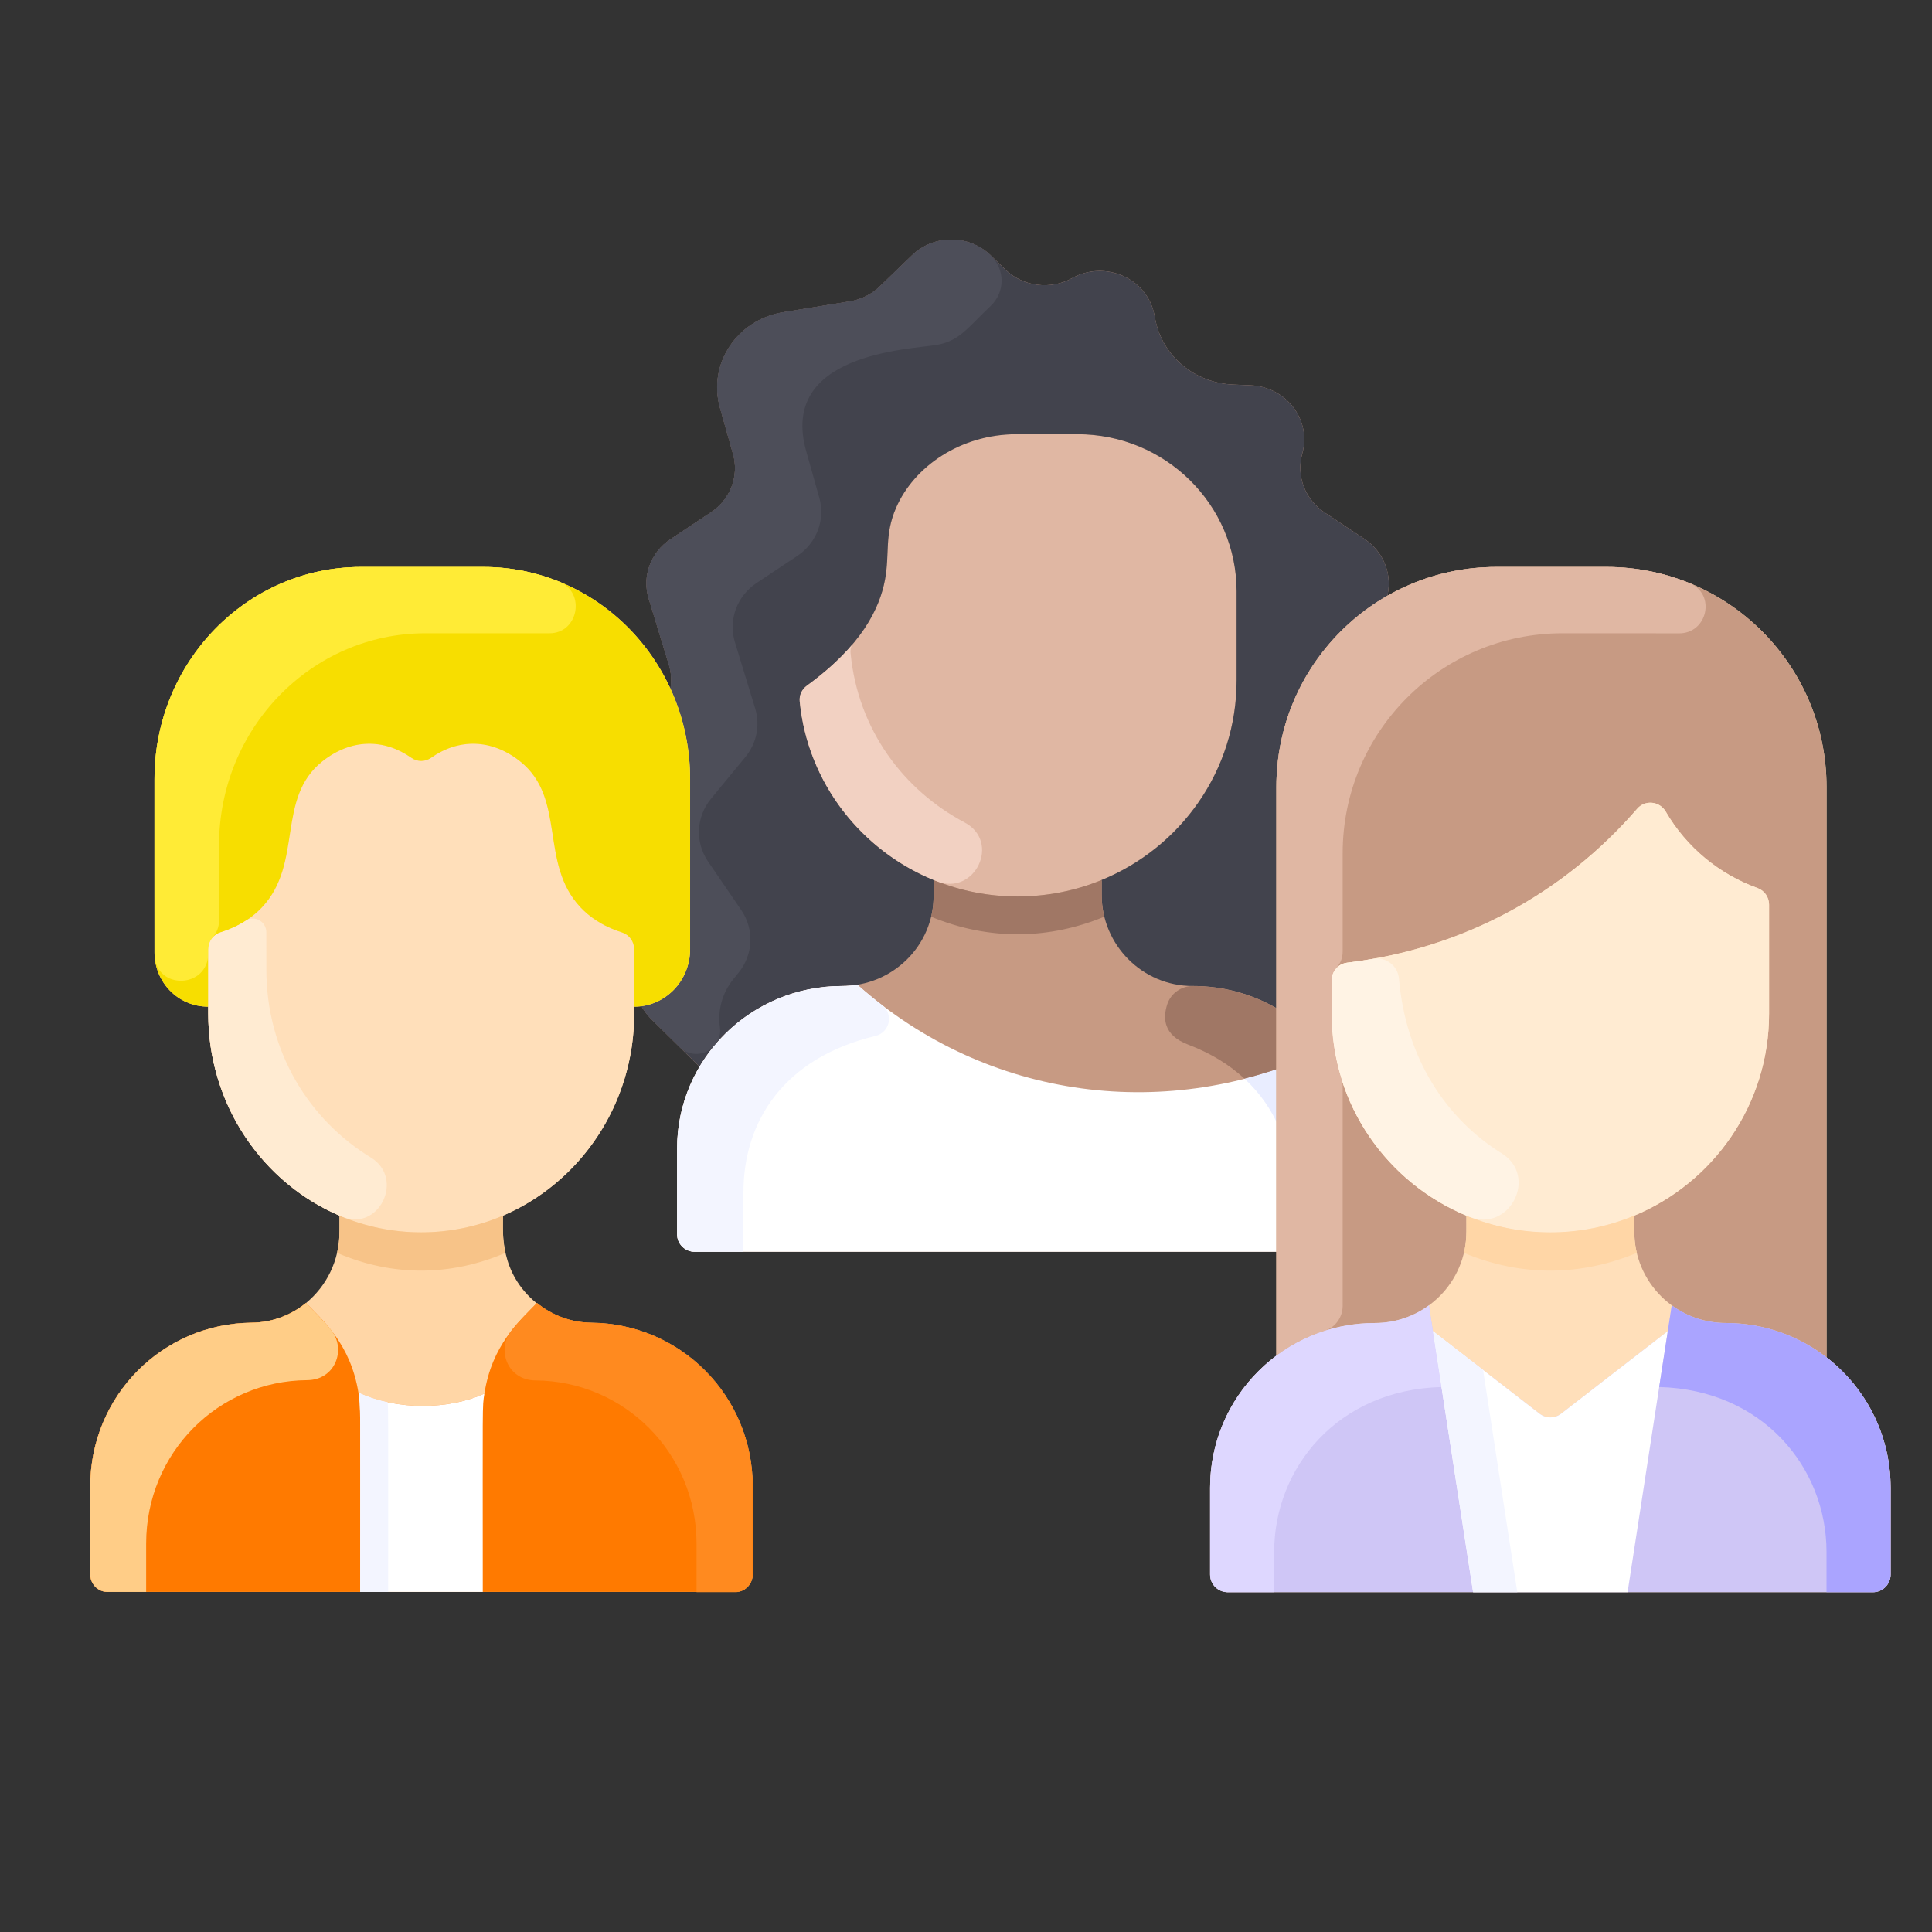 <?xml version="1.0"?>
<svg xmlns="http://www.w3.org/2000/svg" width="179" height="179" viewBox="0 0 179 179" fill="none">
<rect x="0" y="0" width="179" height="179" fill="#333333" stroke="none"/>
<path d="M130.929 75.827C132.171 74.012 132.062 71.631 130.661 69.927L127.524 66.119C126.469 64.838 126.125 63.14 126.606 61.568L128.458 55.5C129.098 53.414 128.272 51.169 126.418 49.936L122.732 47.488C120.912 46.28 120.08 44.093 120.656 42.033C121.53 38.925 119.192 35.838 115.861 35.699L114.231 35.63C110.702 35.483 107.737 33.021 107.055 29.676L106.94 29.112C106.26 25.777 102.39 24.073 99.337 25.767C97.316 26.887 94.778 26.552 93.143 24.973L91.774 23.649C89.766 21.711 86.513 21.711 84.504 23.649L81.513 26.539C80.759 27.269 79.788 27.752 78.735 27.924L72.551 28.932C68.281 29.628 65.564 33.733 66.705 37.769L67.918 42.072C68.494 44.107 67.672 46.272 65.871 47.468L62.118 49.962C60.284 51.179 59.471 53.396 60.1 55.458L61.977 61.598C62.45 63.15 62.112 64.828 61.069 66.095L57.883 69.963C56.498 71.645 56.391 73.996 57.616 75.788L60.686 80.277C61.907 82.064 61.804 84.406 60.429 86.088L59.977 86.644C58.042 89.009 58.249 92.398 60.454 94.528C64.86 98.875 64.793 98.815 64.814 98.825C63.491 101.057 62.733 103.654 62.733 106.425V114.36C62.733 115.253 63.466 115.977 64.372 115.977H124.201C125.106 115.977 125.84 115.253 125.84 114.36V106.425C125.84 101.625 123.435 98.316 123.758 98.825C123.779 98.815 123.55 99.035 128.118 94.528C130.323 92.398 130.53 89.009 128.596 86.644L128.171 86.122C126.78 84.421 126.676 82.05 127.913 80.239L130.929 75.827ZM122.707 97.285H122.709C122.77 97.364 122.832 97.445 122.891 97.526C122.832 97.445 122.77 97.364 122.707 97.285Z" fill="#C79A83"/>
<path d="M114.571 54.783V63.049C114.571 74.104 105.484 83.058 94.286 83.058C83.705 83.058 75.071 75.083 74.094 64.968C74.04 64.406 74.301 63.859 74.763 63.524C79.86 59.821 81.499 56.348 81.993 53.726C82.45 51.292 81.923 49.582 83.017 47.056C84.677 43.226 88.994 40.23 94.194 40.23H99.818C107.966 40.23 114.571 46.746 114.571 54.783Z" fill="#E0B7A3"/>
<path d="M114.571 63.049V54.783C114.571 46.746 107.966 40.23 99.818 40.23H94.194C88.994 40.23 84.677 43.226 83.017 47.056C81.923 49.582 82.449 51.292 81.993 53.726C81.499 56.348 79.859 59.821 74.763 63.524C74.301 63.859 74.04 64.406 74.094 64.968C74.819 72.474 79.747 78.772 86.531 81.544L86.5 81.617V82.998C86.5 87.601 82.718 91.353 78.011 91.353C72.383 91.353 67.466 94.356 64.814 98.825C64.794 98.815 65.023 99.035 60.454 94.528C58.249 92.398 58.042 89.009 59.977 86.644L60.429 86.088C61.804 84.406 61.907 82.064 60.686 80.277L57.616 75.788C56.391 73.996 56.498 71.645 57.883 69.963L61.069 66.095C62.112 64.828 62.45 63.15 61.977 61.598L60.1 55.458C59.471 53.396 60.284 51.179 62.118 49.962L65.871 47.468C67.672 46.272 68.494 44.107 67.918 42.072L66.705 37.769C65.564 33.733 68.281 29.628 72.551 28.932L78.735 27.924C79.788 27.752 80.759 27.269 81.513 26.539L84.504 23.649C86.513 21.711 89.766 21.711 91.774 23.649L93.143 24.973C94.779 26.553 97.317 26.886 99.337 25.767C102.39 24.073 106.26 25.777 106.94 29.112L107.055 29.676C107.737 33.021 110.702 35.483 114.231 35.63L115.861 35.699C119.192 35.838 121.53 38.925 120.656 42.033C120.08 44.093 120.912 46.28 122.732 47.488L126.418 49.936C128.272 51.169 129.098 53.414 128.458 55.5L126.606 61.568C126.125 63.14 126.469 64.838 127.524 66.119L130.661 69.927C132.062 71.631 132.171 74.012 130.929 75.827L127.913 80.239C126.676 82.05 126.78 84.421 128.171 86.122L128.596 86.644C130.53 89.009 130.323 92.398 128.118 94.528C123.712 98.875 123.779 98.815 123.758 98.825C121.08 94.32 116.139 91.338 110.517 91.353C105.836 91.366 102.072 87.536 102.072 82.918V81.617L102.041 81.543C109.397 78.539 114.571 71.39 114.571 63.049Z" fill="#42434D"/>
<path d="M125.84 106.426V114.361C125.84 115.254 125.106 115.977 124.201 115.977H64.372C63.467 115.977 62.733 115.254 62.733 114.361V106.426C62.733 98.103 69.574 91.354 78.012 91.354C78.524 91.354 79.028 91.309 79.516 91.225L79.534 91.32C91.534 101.941 108.273 104.093 122.709 97.286C124.674 99.823 125.84 102.99 125.84 106.426Z" fill="white"/>
<path d="M120.277 94.793C120.056 94.615 119.831 94.441 119.601 94.273C119.833 94.441 120.056 94.615 120.277 94.793Z" fill="#C79A83"/>
<path d="M102.304 84.936C97.256 87.021 91.709 87.183 86.269 84.936C86.547 83.799 86.501 83.063 86.501 81.618L86.531 81.543C91.466 83.563 97.098 83.567 102.042 81.543L102.073 81.618C102.073 83.064 102.026 83.8 102.304 84.936Z" fill="#A07765"/>
<path d="M119.601 94.273C119.833 94.441 120.056 94.615 120.277 94.793C120.056 94.615 119.831 94.441 119.601 94.273Z" fill="#C79A83"/>
<path d="M122.891 97.525C122.832 97.444 122.771 97.364 122.707 97.285H122.709C122.771 97.364 122.832 97.444 122.891 97.525Z" fill="#C79A83"/>
<path d="M91.802 28.327C89.554 30.475 88.85 31.62 86.726 31.966C84.157 32.385 72.14 32.769 74.697 41.811L75.909 46.114C76.485 48.15 75.664 50.314 73.862 51.511L70.109 54.005C68.275 55.222 67.462 57.439 68.091 59.5L69.968 65.641C70.441 67.193 70.103 68.87 69.06 70.138L65.874 74.006C64.489 75.688 64.382 78.038 65.607 79.831L68.677 84.32C69.898 86.107 69.795 88.449 68.421 90.131L67.968 90.686C66.892 92.002 66.479 93.635 66.704 95.192C66.789 95.779 66.611 96.374 66.228 96.831C65.339 97.891 63.851 97.879 62.976 97.016C61.787 95.844 60.46 94.534 60.454 94.528C58.249 92.398 58.042 89.009 59.977 86.644L60.429 86.088C61.804 84.406 61.907 82.064 60.686 80.277L57.616 75.788C56.391 73.996 56.498 71.645 57.883 69.963L61.069 66.095C62.112 64.828 62.45 63.15 61.977 61.598L60.1 55.458C59.471 53.396 60.284 51.179 62.118 49.962L65.871 47.468C67.672 46.272 68.494 44.107 67.918 42.072L66.705 37.769C65.564 33.733 68.281 29.628 72.551 28.932L78.735 27.924C79.788 27.752 80.759 27.269 81.513 26.539L84.504 23.649C86.513 21.711 89.766 21.711 91.774 23.649C93.193 25.021 93.078 27.108 91.802 28.327Z" fill="#4D4E59"/>
<path d="M89.37 76.201C92.746 77.993 90.343 83.046 86.781 81.645C79.883 78.933 74.83 72.58 74.094 64.97C74.039 64.406 74.301 63.86 74.762 63.525C76.534 62.237 77.889 60.978 78.921 59.772C78.823 60.006 78.782 60.263 78.807 60.523C79.495 67.649 83.741 73.212 89.37 76.201Z" fill="#F2D1C2"/>
<path d="M122.891 97.525C122.832 97.444 122.771 97.364 122.707 97.285H122.709C122.771 97.364 122.832 97.444 122.891 97.525Z" fill="#C79A83"/>
<path d="M81.734 93.132C82.824 93.965 82.44 95.661 81.101 95.983C72.609 98.021 68.88 103.899 68.88 110.468V115.977H64.372C63.467 115.977 62.733 115.254 62.733 114.361V106.426C62.733 98.103 69.574 91.354 78.012 91.354C78.524 91.354 79.028 91.309 79.516 91.225L79.534 91.32C80.131 91.849 80.865 92.467 81.734 93.132Z" fill="#F3F5FF"/>
<path d="M125.84 106.425V114.36C125.84 115.253 125.107 115.977 124.201 115.977H119.693V110.467C119.693 106.461 118.306 102.71 115.296 99.933C118.775 99.052 121.359 97.922 122.709 97.285C124.674 99.822 125.84 102.989 125.84 106.425Z" fill="#E9EDFF"/>
<path d="M122.709 97.286C121.359 97.922 118.775 99.052 115.296 99.933C113.906 98.649 112.17 97.573 110.064 96.775C107.762 95.903 107.734 94.3 108.149 93.039C108.483 92.023 109.453 91.35 110.536 91.353C115.244 91.368 119.754 93.463 122.709 97.285C122.709 97.285 122.709 97.285 122.709 97.286Z" fill="#A07765"/>
<path d="M69.742 137.735V145.854C69.742 146.757 69.028 147.492 68.147 147.492H9.953C9.074 147.492 8.359 146.757 8.359 145.854V137.735C8.359 129.295 15.083 122.63 23.3 122.55C25.207 122.534 26.961 121.852 28.35 120.722L28.352 120.724C30.244 119.176 31.453 116.794 31.453 114.114V112.716L31.483 112.64C24.328 109.598 19.296 102.358 19.296 93.909V93.268C16.454 93.268 14.314 90.961 14.314 88.245V72.183C14.314 61.33 22.88 52.531 33.446 52.531H44.806C55.373 52.531 63.938 61.33 63.938 72.183V87.946C63.938 90.886 61.618 93.268 58.757 93.268V93.909C58.757 102.358 53.724 109.598 46.57 112.64L46.6 112.716C46.6 114.152 46.268 117.932 49.727 120.749H49.728L49.752 120.722C51.142 121.852 52.895 122.534 54.803 122.55C63.02 122.63 69.742 129.295 69.742 137.735Z" fill="#FFD6A6"/>
<path d="M69.743 137.736V145.853C69.743 146.758 69.029 147.49 68.148 147.49H9.954C9.073 147.49 8.36 146.758 8.36 145.853V137.736C8.36 129.296 15.084 122.631 23.301 122.551C25.206 122.532 26.96 121.851 28.349 120.723C29.95 122.367 32.482 124.562 33.206 129.017C36.799 130.702 41.597 130.606 44.881 129.122C45.572 124.627 48.109 122.411 49.753 120.723C51.142 121.851 52.896 122.532 54.801 122.551C63.019 122.631 69.743 129.296 69.743 137.736Z" fill="#FF7A00"/>
<path d="M58.757 93.909C58.757 105.106 49.918 114.176 39.027 114.176C28.135 114.176 19.296 105.107 19.296 93.909C19.296 93.788 19.296 87.861 19.296 87.956C19.296 87.233 19.759 86.601 20.431 86.388C22.328 85.786 23.512 84.873 24.279 84.057C28.113 79.977 25.556 73.977 29.859 70.546C32.521 68.427 35.561 68.416 38.116 70.212C38.667 70.599 39.386 70.599 39.937 70.212C42.486 68.42 45.526 68.423 48.194 70.546C52.497 73.977 49.94 79.977 53.775 84.057C54.542 84.873 55.726 85.786 57.623 86.388C58.294 86.601 58.757 87.233 58.757 87.955C58.757 93.43 58.757 92.214 58.757 93.909Z" fill="#FFDFBA"/>
<path d="M63.939 72.183V87.946C63.939 90.886 61.619 93.268 58.757 93.268V87.955C58.757 87.233 58.294 86.601 57.623 86.388C55.726 85.786 54.543 84.873 53.775 84.057C49.94 79.977 52.497 73.977 48.194 70.546C45.533 68.428 42.493 68.415 39.937 70.212C39.386 70.599 38.667 70.599 38.116 70.212C35.567 68.42 32.527 68.423 29.859 70.546C25.556 73.977 28.113 79.977 24.279 84.057C23.512 84.873 22.328 85.786 20.431 86.388C19.759 86.601 19.296 87.233 19.296 87.955V93.268C16.455 93.268 14.314 90.962 14.314 88.245V72.183C14.314 61.33 22.88 52.531 33.446 52.531C33.76 52.531 45.095 52.531 44.806 52.531C55.373 52.531 63.939 61.33 63.939 72.183Z" fill="#F7DE00"/>
<path d="M44.881 129.122C44.674 130.438 44.729 129.536 44.729 147.491H33.373C33.373 129.559 33.434 130.406 33.206 129.018C36.818 130.71 41.616 130.597 44.881 129.122Z" fill="white"/>
<path d="M35.964 147.491H33.373C33.373 129.559 33.434 130.406 33.206 129.018C34.053 129.415 34.968 129.714 35.91 129.916C35.986 130.737 35.964 129.672 35.964 147.491Z" fill="#F3F5FF"/>
<path d="M28.46 127.873C20.254 127.929 13.541 134.577 13.541 143.006V147.49H9.954C9.074 147.49 8.36 146.757 8.36 145.853V137.737C8.36 129.296 15.084 122.63 23.301 122.55C25.207 122.532 26.959 121.851 28.349 120.723C29.175 121.571 29.973 122.337 30.695 123.25C32.097 125.023 31.073 127.855 28.46 127.873Z" fill="#FFCD87"/>
<path d="M49.618 127.898C57.823 127.955 64.536 134.603 64.536 143.031V147.516H68.123C69.004 147.516 69.718 146.783 69.718 145.878V137.762C69.718 129.321 62.994 122.656 54.776 122.576C52.87 122.557 51.118 121.877 49.728 120.748C48.902 121.597 48.105 122.362 47.383 123.276C45.98 125.049 47.004 127.88 49.618 127.898Z" fill="#FF8A1F"/>
<path d="M46.825 116.078C41.915 118.189 36.519 118.353 31.228 116.078C31.498 114.926 31.453 114.18 31.453 112.716L31.483 112.641C36.282 114.687 41.761 114.691 46.57 112.641L46.6 112.716C46.6 114.181 46.555 114.926 46.825 116.078Z" fill="#F7C388"/>
<path d="M51.809 53.889C54.303 54.898 53.577 58.689 50.898 58.673C50.806 58.672 39.334 58.672 39.425 58.672C28.859 58.672 20.293 67.471 20.293 78.325V85.245C20.293 86.747 19.297 86.803 19.297 87.954V88.305C19.297 91.59 14.482 91.78 14.32 88.498C14.31 88.3 14.314 71.986 14.314 72.183C14.314 61.33 22.88 52.531 33.446 52.531H44.806C47.278 52.531 49.641 53.013 51.809 53.889Z" fill="#FFEB36"/>
<path d="M34.351 107.239C37.523 109.173 35.128 114.142 31.705 112.732C24.327 109.695 19.296 102.339 19.296 93.909V87.954C19.296 87.241 19.744 86.604 20.407 86.395C21.255 86.128 22.057 85.768 22.783 85.3C23.606 84.77 24.676 85.388 24.676 86.386C24.677 87.232 24.677 88.346 24.677 89.815C24.677 97.483 28.689 103.786 34.351 107.239Z" fill="#FFEBD2"/>
<path d="M175.164 137.842V145.879C175.164 146.784 174.431 147.516 173.526 147.516H113.754C112.85 147.516 112.117 146.784 112.117 145.879V137.842C112.117 132.833 114.53 128.386 118.258 125.602V72.9C118.258 61.651 127.377 52.531 138.625 52.531H148.86C160.108 52.531 169.227 61.651 169.227 72.9V125.76C172.838 128.55 175.164 132.925 175.164 137.842Z" fill="#FFDFBA"/>
<path d="M175.164 137.842V145.879C175.164 146.784 174.431 147.517 173.526 147.517H113.754C112.85 147.517 112.117 146.784 112.117 145.879V137.842C112.117 129.421 118.942 122.577 127.381 122.577C129.254 122.577 130.986 121.971 132.39 120.943L132.758 123.328L142.637 130.978C143.229 131.435 144.052 131.435 144.643 130.978L154.522 123.328L154.89 120.943C156.295 121.971 158.026 122.577 159.899 122.577C168.308 122.577 175.164 129.395 175.164 137.842Z" fill="#CFC6F6"/>
<path d="M154.522 123.328L150.796 147.517H136.484L132.758 123.328L142.637 130.978C143.228 131.435 144.052 131.435 144.642 130.978L154.522 123.328Z" fill="white"/>
<path d="M163.906 93.909V83.814C163.906 83.126 163.477 82.51 162.83 82.276C159.268 80.988 156.26 78.506 154.327 75.191C153.763 74.223 152.421 74.082 151.688 74.928C144.941 82.724 135.64 87.878 124.818 89.194C123.995 89.294 123.375 89.99 123.375 90.819V93.909C123.375 102.357 128.544 109.598 135.893 112.64L135.862 112.716V114.114C135.862 118.801 132.053 122.577 127.381 122.577C123.961 122.577 120.804 123.703 118.258 125.602C118.258 123.968 118.258 71.349 118.258 72.9C118.258 61.651 127.377 52.531 138.625 52.531H148.86C160.109 52.531 169.228 61.651 169.228 72.9V125.76C166.648 123.764 163.412 122.577 159.9 122.577C155.232 122.577 151.419 118.806 151.419 114.114V112.716L151.388 112.64C158.737 109.598 163.906 102.358 163.906 93.909Z" fill="#C79A83"/>
<path d="M162.829 82.277C163.477 82.511 163.905 83.126 163.905 83.815V93.909C163.905 102.358 158.737 109.598 151.388 112.64C138.1 118.156 123.375 108.357 123.375 93.909V90.82C123.375 89.99 123.994 89.295 124.818 89.195C135.634 87.879 144.937 82.729 151.688 74.929C152.421 74.082 153.763 74.224 154.327 75.191C156.259 78.504 159.265 80.987 162.829 82.277Z" fill="#FFEBD2"/>
<path d="M151.65 116.078C146.607 118.189 141.065 118.353 135.63 116.078C135.908 114.926 135.862 114.18 135.862 112.716L135.892 112.641C140.822 114.687 146.449 114.691 151.388 112.641L151.419 112.716C151.419 114.181 151.372 114.926 151.65 116.078Z" fill="#FFD6A6"/>
<path d="M156.531 54.025C159.026 55.04 158.199 58.744 155.506 58.679C155.093 58.669 144.561 58.672 144.766 58.672C133.518 58.672 124.399 67.792 124.399 79.041V88.13C124.399 89.622 123.375 89.663 123.375 90.82C123.375 94.093 123.222 96.528 124.282 99.924C124.357 100.164 124.399 100.414 124.399 100.665V120.983C124.399 122.032 123.733 122.978 122.734 123.297C121.106 123.818 119.598 124.603 118.258 125.602V72.9C118.258 61.651 127.377 52.531 138.625 52.531H148.86C151.574 52.531 154.164 53.062 156.531 54.025Z" fill="#E0B7A3"/>
<path d="M139.135 106.86C142.551 108.986 139.853 114.23 136.118 112.733C128.538 109.693 123.375 102.336 123.375 93.909V90.82C123.375 89.992 123.992 89.295 124.814 89.196C125.59 89.102 126.391 88.983 127.215 88.837C128.397 88.627 129.51 89.472 129.614 90.669C130.262 98.159 134.055 103.698 139.135 106.86Z" fill="#FFF3E4"/>
<path d="M133.557 128.509C123.958 128.756 118.053 135.983 118.053 143.779V147.517H113.754C112.85 147.517 112.117 146.783 112.117 145.879V137.842C112.117 129.421 118.942 122.577 127.381 122.577C129.254 122.577 130.986 121.971 132.39 120.943C132.855 123.957 132.611 122.369 133.557 128.509Z" fill="#DED7FF"/>
<path d="M153.724 128.509C163.322 128.756 169.227 135.983 169.227 143.779V147.517H173.526C174.43 147.517 175.164 146.783 175.164 145.879V137.842C175.164 129.421 168.338 122.577 159.899 122.577C158.026 122.577 156.295 121.971 154.89 120.943C154.425 123.957 154.67 122.369 153.724 128.509Z" fill="#AAA4FF"/>
<path d="M140.578 147.517H136.484L132.758 123.328L137.407 126.927L140.578 147.517Z" fill="#F3F5FF"/>
</svg>
